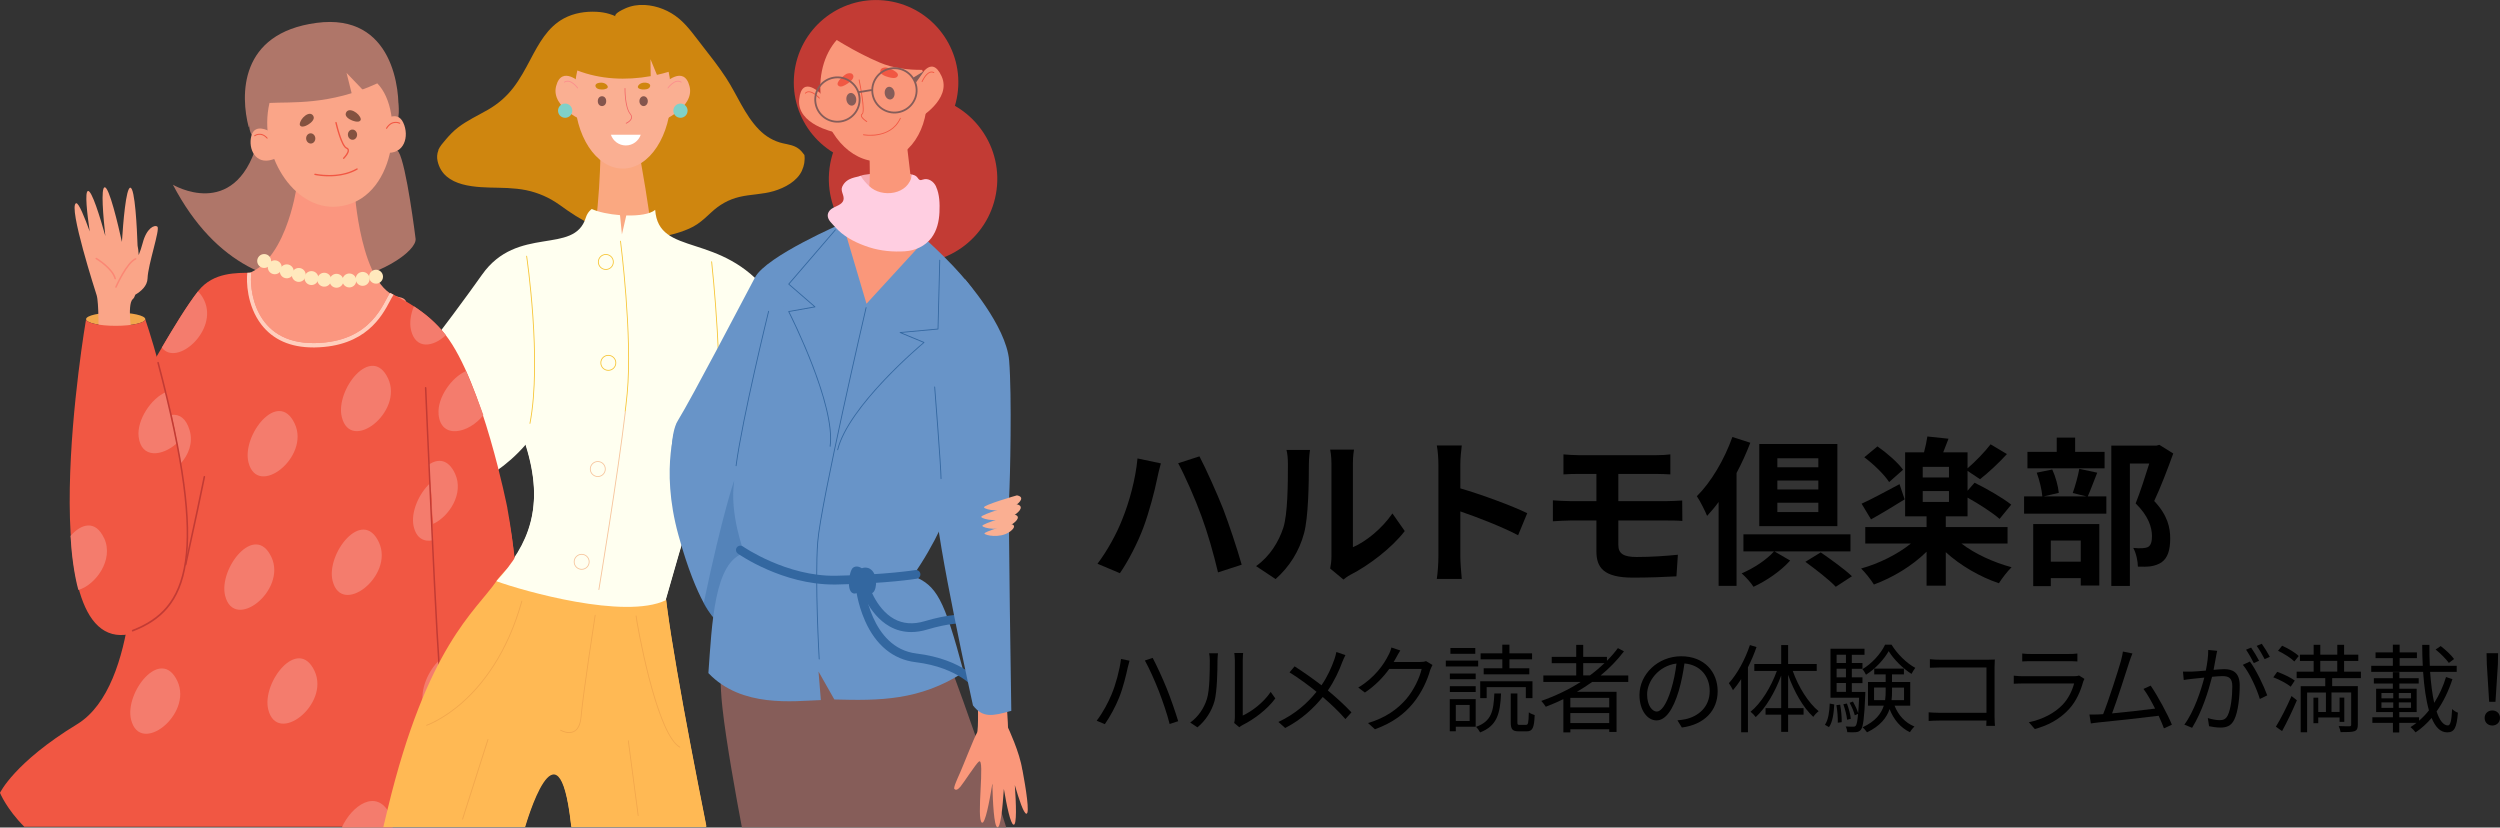 <?xml version="1.0" encoding="UTF-8"?><svg id="_イヤー_2" xmlns="http://www.w3.org/2000/svg" viewBox="0 0 624.79 206.81"><rect x="0" y="0" width="624.79" height="206.81" fill="#333333" stroke="none"/><defs><style>.cls-1{fill:#fa977a;}.cls-2{fill:#faaf92;}.cls-3{fill:#fb8774;}.cls-4{fill:#faa881;}.cls-5{fill:#faa588;}.cls-6{fill:#fb8f8d;}.cls-7{fill:#fb967f;}.cls-8{fill:#6894c8;}.cls-9{fill:#f15743;}.cls-10{fill:#f6c433;}.cls-11{fill:#f6c49c;}.cls-12{fill:#f6acb4;}.cls-13{fill:#f47c6d;}.cls-14{fill:ivory;}.cls-15{fill:#fff;}.cls-16{fill:#ffe9bd;}.cls-17{fill:#f2a74c;}.cls-18{fill:#ffb954;}.cls-19{fill:#ffcebd;}.cls-20{fill:#ffcee1;}.cls-21{fill:#f16364;}.cls-22{fill:#80d1c9;}.cls-23,.cls-24{fill:#3367a0;}.cls-25{fill:#865d59;}.cls-26{fill:#cf860f;}.cls-27{fill:#af7669;}.cls-28{fill:#c23b34;}.cls-29{fill:#845240;}.cls-30{fill:#84554d;}.cls-24{opacity:.37;}</style></defs><g id="_字"><g><path d="M284.28,114.57l5.84,1.24c-.32,1.12-.8,3.08-.96,3.96-.56,2.84-2,8.32-3.4,12.04-1.44,3.88-3.8,8.44-5.88,11.44l-5.6-2.36c2.48-3.28,4.84-7.6,6.2-11.12,1.8-4.44,3.32-10.08,3.8-15.2Zm10.16,1.2l5.32-1.72c1.64,3.12,4.4,9.28,5.92,13.12,1.4,3.64,3.52,10,4.64,13.96l-5.92,1.92c-1.12-4.72-2.56-9.8-4.16-14.12-1.52-4.2-4.12-10.08-5.8-13.16Z"/><path d="M313.91,141.48c3.52-2.48,5.68-6.16,6.8-9.56,1.12-3.44,1.16-11,1.16-15.84,0-1.6-.12-2.68-.36-3.64h5.88c-.04,.16-.28,1.96-.28,3.6,0,4.72-.12,13.16-1.2,17.2-1.2,4.52-3.68,8.44-7.12,11.48l-4.88-3.24Zm18.52,.6c.16-.76,.32-1.88,.32-2.96v-23.32c0-1.8-.28-3.32-.32-3.44h5.96c-.04,.12-.28,1.68-.28,3.48v20.92c3.24-1.4,7.2-4.56,9.88-8.44l3.08,4.4c-3.32,4.32-9.08,8.64-13.56,10.92-.84,.44-1.24,.8-1.76,1.2l-3.32-2.76Z"/><path d="M379.4,133.77c-4.12-2.16-10.12-4.48-14.44-5.96v11.32c0,1.16,.2,3.96,.36,5.56h-6.24c.24-1.56,.4-3.96,.4-5.56v-22.96c0-1.44-.12-3.44-.4-4.84h6.24c-.16,1.4-.36,3.16-.36,4.84v5.88c5.36,1.56,13.04,4.4,16.72,6.2l-2.28,5.52Z"/><path d="M404.45,136.2c0,2.2,1.36,3,4.56,3,3.6,0,7.12-.24,10.32-.56l-.36,5.4c-2.6,.16-7.12,.32-10.88,.32-7.32,0-9.12-2.52-9.12-6.56v-7.72h-6.52c-1.12,0-3.16,.12-4.36,.2v-5.24c1.12,.08,3.12,.2,4.36,.2h6.52v-6.8h-4.36c-1.44,0-2.72,.04-3.88,.12v-5c1.16,.08,2.44,.2,3.88,.2h19.24c1.36,0,2.68-.08,3.6-.2v5c-1.04-.04-2.16-.12-3.6-.12h-9.4v6.8h12.08c.84,0,2.84-.08,3.88-.16l.04,5.12c-1.12-.12-2.92-.12-3.8-.12h-12.2v6.12Z"/><path d="M437.43,110.65c-.96,2.52-2.12,5.08-3.44,7.56v28.2h-4.48v-20.96c-.92,1.28-1.92,2.44-2.88,3.48-.44-1.12-1.76-3.76-2.56-4.92,3.56-3.52,6.88-9.16,8.88-14.8l4.48,1.44Zm6.04,27.16l3.92,2.28c-2.36,2.64-5.88,5.04-9.16,6.56-.64-1.04-1.96-2.48-2.96-3.36,3.04-1.28,6.28-3.44,8.08-5.48h-7.64v-4.28h26.75v4.28h-19Zm15.72-6.32h-19.52v-20.52h19.52v20.52Zm-4.76-16.96h-10.24v2.24h10.24v-2.24Zm0,5.56h-10.24v2.24h10.24v-2.24Zm0,5.56h-10.24v2.32h10.24v-2.32Zm.6,12.4c2.48,1.72,6,4.24,7.8,5.96l-4.04,2.64c-1.6-1.72-5.08-4.4-7.6-6.24l3.84-2.36Z"/><path d="M490.2,135.84c3.32,2.56,8.04,4.72,12.52,5.92-1,.96-2.44,2.84-3.16,4-4.68-1.56-9.6-4.4-13.28-7.76v8.36h-4.8v-8.48c-3.6,3.56-8.48,6.48-13.16,8.2-.76-1.24-2.2-3.04-3.2-4,4.48-1.24,9.12-3.56,12.44-6.24h-11.4v-4.12h15.32v-2.68h-5.36v-16h4.72c.36-1.32,.68-2.84,.84-3.96l5.28,.56c-.44,1.2-.92,2.36-1.32,3.4h6.08v4c1.92-1.64,4.32-4.12,5.76-6l4.08,2.44c-2.12,2.32-4.68,4.68-6.72,6.28l-3.12-2.08v4.96l1.76-2c2.96,1.44,7.12,3.84,9.16,5.48l-2.92,3.56c-1.72-1.52-5.12-3.72-8-5.32v4.68h-5.44v2.68h15.44v4.12h-11.52Zm-14.2-11.04c-2.76,1.72-5.88,3.6-8.4,5l-2.36-3.92c2.4-1.08,5.96-3,9.48-4.88l1.28,3.8Zm-3.88-4.32c-1.16-1.84-3.84-4.44-6.2-6.2l3.28-2.72c2.32,1.6,5.12,4.04,6.4,5.84l-3.48,3.08Zm14.96-3.8h-6.56v2.64h6.56v-2.64Zm-6.56,8.76h6.56v-2.72h-6.56v2.72Z"/><path d="M524.13,118.13c-.88,2.2-1.68,4.4-2.36,5.92h4.64v4.32h-20.56v-4.32h4.56c-.12-1.6-.72-4.08-1.4-5.92l3.88-.8c.84,1.8,1.48,4.2,1.64,5.84l-3.76,.88h10.64l-3.4-.84c.6-1.68,1.32-4.2,1.64-6.04l4.48,.96Zm1.84-1.08h-19.28v-4.12h7.32v-3.56h4.6v3.56h7.36v4.12Zm-17.84,13.92h16.52v15.36h-4.64v-1.84h-7.48v2h-4.4v-15.52Zm4.4,4.12v5.28h7.48v-5.28h-7.48Zm30.6-21.76c-1.4,3.88-3.16,8.48-4.76,11.88,3.4,3.6,4,6.72,4,9.36,0,2.92-.64,4.88-2.16,5.96-.76,.52-1.72,.84-2.72,1-.92,.12-2.08,.12-3.2,.08,0-1.28-.4-3.32-1.16-4.68,.88,.08,1.64,.12,2.24,.08,.56-.04,1.08-.12,1.48-.32,.72-.44,.96-1.36,.96-2.72,0-2.16-.88-5.04-4.08-8.16,1.16-2.84,2.44-6.92,3.4-9.96h-4.84v30.59h-4.64v-35.07h11.28l.72-.2,3.48,2.16Z"/></g><g><path d="M280.15,164.69l2.14,.43c-.17,.55-.34,1.25-.46,1.75-.31,1.49-1.15,5.04-2.16,7.51-.89,2.21-2.21,4.66-3.55,6.6l-2.04-.86c1.54-2.02,2.88-4.54,3.7-6.53,1.06-2.5,2.04-6.14,2.38-8.9Zm5.98,.38l1.94-.65c.94,1.75,2.47,5.06,3.5,7.61,.96,2.35,2.23,6.05,2.88,8.21l-2.14,.7c-.6-2.45-1.73-5.71-2.71-8.26-.96-2.47-2.45-5.81-3.48-7.61Z"/><path d="M297.45,180.58c2.02-1.44,3.46-3.58,4.18-5.91,.7-2.21,.72-6.98,.72-9.65,0-.72-.07-1.25-.17-1.75h2.21c-.02,.29-.12,1.01-.12,1.73,0,2.66-.1,7.8-.74,10.2-.72,2.57-2.26,4.92-4.27,6.58l-1.8-1.2Zm10.99,.12c.1-.38,.17-.86,.17-1.34v-14.38c0-.91-.12-1.58-.14-1.78h2.21c-.02,.19-.1,.86-.1,1.78v13.85c2.21-1.01,5.16-3.19,6.99-5.91l1.15,1.63c-2.06,2.81-5.4,5.26-8.18,6.65-.36,.19-.58,.36-.82,.55l-1.27-1.06Z"/><path d="M336.24,163.73c-.24,.46-.6,1.25-.79,1.75-.77,2.11-1.99,4.75-3.6,7.08,2.14,1.78,4.2,3.65,5.9,5.47l-1.51,1.68c-1.78-2.04-3.6-3.74-5.67-5.52-2.23,2.74-5.21,5.59-9.38,7.75l-1.7-1.51c4.2-1.99,7.18-4.63,9.53-7.54-1.78-1.46-4.44-3.43-6.75-4.85l1.27-1.51c2.04,1.3,4.82,3.26,6.72,4.73,1.54-2.23,2.52-4.49,3.24-6.53,.17-.48,.38-1.25,.48-1.78l2.26,.77Z"/><path d="M358,166.2c-.19,.34-.43,.89-.58,1.27-.65,2.4-2.11,5.66-4.25,8.26-2.18,2.66-5.04,4.87-9.55,6.53l-1.73-1.56c4.39-1.3,7.39-3.48,9.58-6.03,1.87-2.21,3.34-5.3,3.82-7.49h-8.11c-1.44,2.02-3.46,4.15-6.07,5.9l-1.66-1.25c4.15-2.47,6.5-5.95,7.54-8.11,.26-.41,.6-1.27,.74-1.9l2.23,.74c-.41,.62-.84,1.42-1.08,1.87-.17,.34-.36,.67-.58,1.01h6.53c.65,0,1.18-.07,1.56-.22l1.61,.96Z"/><path d="M369.42,166.56h-8.09v-1.46h8.09v1.46Zm-.62,15.07h-4.97v1.13h-1.51v-8.04h6.48v6.91Zm-6.46-13.3h6.46v1.42h-6.46v-1.42Zm0,3.17h6.46v1.44h-6.46v-1.44Zm6.36-8.11h-6.22v-1.44h6.22v1.44Zm-4.87,12.79v4.01h3.46v-4.01h-3.46Zm11.31-2.88c-.22,5.09-1.01,8.09-5.23,9.74-.19-.38-.67-1.06-1.03-1.39,3.84-1.37,4.39-3.86,4.58-8.35h1.68Zm-3.6,1.18h-1.61v-4.22h13.06v4.22h-1.66v-2.76h-9.79v2.76Zm3.91-9.7h-5.42v-1.51h5.42v-2.16h1.78v2.16h5.66v1.51h-5.66v2.23h4.97v1.51h-11.4v-1.51h4.66v-2.23Zm5.93,16.37c.53,0,.62-.38,.7-3.14,.31,.29,1.03,.55,1.46,.7-.12,3.22-.55,4.06-1.97,4.06h-1.99c-1.63,0-2.02-.53-2.02-2.28v-7.18h1.66v7.18c0,.6,.07,.67,.58,.67h1.58Z"/><path d="M397.95,170.4c-1.25,.89-2.54,1.73-3.86,2.5h9.91v10.03h-1.82v-.67h-9.72v.77h-1.75v-8.3c-1.44,.7-2.93,1.34-4.39,1.9-.22-.38-.79-1.1-1.13-1.46,3.48-1.22,6.84-2.81,9.86-4.75h-9.34v-1.61h8.21v-3.07h-6.12v-1.58h6.12v-3h1.75v3h5.93v.98c1.01-1.01,1.92-2.06,2.74-3.17l1.51,.82c-1.68,2.21-3.65,4.22-5.83,6.02h6.91v1.61h-8.98Zm4.22,4.01h-9.72v2.38h9.72v-2.38Zm0,6.29v-2.5h-9.72v2.5h9.72Zm-4.82-11.91c1.3-.96,2.52-1.99,3.65-3.07h-5.33v3.07h1.68Z"/><path d="M419.22,180.02c.74-.05,1.46-.17,2.04-.29,3.05-.67,6.02-2.93,6.02-7.03,0-3.6-2.28-6.55-6.31-6.89-.31,2.21-.77,4.61-1.42,6.84-1.46,4.87-3.36,7.39-5.57,7.39s-4.25-2.45-4.25-6.36c0-5.16,4.61-9.67,10.42-9.67s9.12,3.94,9.12,8.74-3.29,8.33-8.95,9.07l-1.1-1.8Zm-1.56-7.78c.6-1.97,1.06-4.22,1.32-6.41-4.56,.58-7.34,4.49-7.34,7.68,0,3,1.39,4.32,2.42,4.32s2.38-1.58,3.6-5.59Z"/><path d="M438.98,161.71c-.58,1.7-1.32,3.43-2.14,5.06v16.23h-1.7v-13.27c-.65,1.01-1.34,1.94-2.04,2.76-.19-.41-.72-1.34-1.03-1.75,2.11-2.33,4.06-5.91,5.26-9.53l1.66,.5Zm9.05,5.95c1.42,4.01,3.89,7.99,6.48,10.08-.43,.31-1.03,.94-1.34,1.42-2.52-2.3-4.82-6.34-6.29-10.51v8.33h3.86v1.63h-3.86v4.3h-1.73v-4.3h-3.91v-1.63h3.91v-8.16c-1.54,4.15-3.84,8.09-6.36,10.39-.31-.41-.89-1.03-1.3-1.34,2.62-2.09,5.11-6.14,6.58-10.2h-5.64v-1.73h6.72v-4.73h1.73v4.73h7.15v1.73h-6Z"/><path d="M456.08,181.13c.84-1.18,1.13-3.29,1.2-5.3l1.13,.22c-.12,2.11-.38,4.39-1.32,5.67l-1.01-.58Zm10.1-8.21s0,.46-.02,.7c-.24,5.9-.53,8.02-1.08,8.74-.36,.41-.72,.58-1.27,.62-.48,.05-1.32,.05-2.14,0-.05-.43-.17-1.06-.41-1.42,.82,.05,1.56,.05,1.87,.05,.29,0,.46-.02,.65-.24,.24-.31,.43-1.13,.58-2.95l-.82,.34c-.22-.86-.74-2.16-1.3-3.12l.84-.31c.5,.89,1.08,2.09,1.3,2.9,.1-.98,.17-2.26,.24-3.86h-7.15v-12.24h8.5v1.51h-3.17v2.06h2.66v1.44h-2.66v2.14h2.66v1.44h-2.66v2.21h3.38Zm-6.29,3.19c.26,1.42,.41,3.19,.38,4.37l-.98,.14c.05-1.2-.1-2.98-.34-4.39l.94-.12Zm-.89-12.48v2.06h2.33v-2.06h-2.33Zm2.33,3.5h-2.33v2.14h2.33v-2.14Zm-2.33,5.78h2.33v-2.21h-2.33v2.21Zm2.62,6.96c-.1-1.03-.5-2.64-.94-3.86l.89-.19c.46,1.2,.89,2.81,.98,3.82l-.94,.24Zm11.11-18.75c1.44,2.35,3.77,4.63,5.93,5.79-.31,.41-.7,1.03-.94,1.51-2.14-1.34-4.42-3.6-5.71-5.69-1.15,2.04-3.31,4.42-5.67,5.9-.19-.41-.58-1.06-.89-1.39,2.35-1.39,4.63-3.89,5.66-6.12h1.61Zm.74,15.22c.94,2.4,2.66,4.3,4.99,5.23-.36,.31-.89,.98-1.13,1.42-2.35-1.1-4.08-3.17-5.09-5.78-.74,2.18-2.33,4.22-5.64,5.81-.24-.36-.74-.96-1.13-1.25,3.24-1.49,4.68-3.41,5.33-5.42h-3.96v-5.9h4.42v-1.9h-2.86v-1.46h7.42v1.46h-2.98v1.9h4.56v5.9h-3.94Zm-2.35-1.37c.12-.79,.14-1.58,.14-2.35v-.79h-2.9v3.14h2.76Zm1.73-3.14v.82c0,.77-.02,1.56-.12,2.33h3.12v-3.14h-3Z"/><path d="M496.4,181.42c.02-.26,.02-.77,.05-1.34h-11.74c-.98,0-2.06,.05-2.71,.1v-2.16c.62,.05,1.66,.12,2.66,.12h11.79v-11.33h-11.5c-.89,0-2.06,.05-2.64,.07v-2.14c.79,.1,1.85,.14,2.62,.14h11.83c.58,0,1.3-.02,1.78-.05-.02,.55-.07,1.3-.07,1.87v12.38c0,.86,.07,1.94,.1,2.33h-2.16Z"/><path d="M520.93,169.66c-.12,.22-.26,.53-.31,.7-.65,2.38-1.73,4.87-3.5,6.82-2.52,2.76-5.54,4.18-8.59,5.02l-1.49-1.7c3.41-.7,6.41-2.26,8.45-4.39,1.46-1.54,2.42-3.58,2.86-5.3h-12.75c-.58,0-1.49,.02-2.33,.07v-2.02c.86,.1,1.68,.14,2.33,.14h12.65c.55,0,1.06-.05,1.32-.19l1.37,.86Zm-15.53-6.34c.62,.1,1.39,.12,2.16,.12h9.43c.77,0,1.61-.02,2.18-.12v1.99c-.58-.05-1.39-.07-2.21-.07h-9.41c-.74,0-1.51,.02-2.16,.07v-1.99Z"/><path d="M540.8,182.02c-.31-.86-.79-1.97-1.32-3.14-3.72,.48-11.74,1.37-14.95,1.66-.6,.05-1.3,.17-1.99,.26l-.36-2.23c.72,.02,1.54,0,2.23-.02,.36-.02,.77-.05,1.2-.07,1.34-3.31,3.79-10.99,4.46-13.35,.29-1.1,.38-1.68,.48-2.3l2.38,.48c-.24,.6-.5,1.22-.82,2.23-.72,2.26-3.07,9.62-4.27,12.75,3.53-.34,8.14-.86,10.75-1.2-.96-1.9-2.02-3.77-2.9-4.92l1.8-.82c1.7,2.47,4.32,7.3,5.3,9.77l-1.99,.91Z"/><path d="M554.12,162.62c-.1,.46-.22,.94-.29,1.42-.14,.7-.36,2.09-.62,3.36,1.1-.1,2.09-.17,2.66-.17,2.14,0,3.87,.84,3.87,4.06,0,2.83-.38,6.58-1.37,8.57-.77,1.58-1.94,1.97-3.48,1.97-.91,0-2.04-.17-2.81-.34l-.31-2.04c1.01,.34,2.26,.53,2.93,.53,.86,0,1.56-.19,2.06-1.22,.77-1.58,1.13-4.68,1.13-7.25,0-2.16-.98-2.54-2.52-2.54-.58,0-1.51,.07-2.54,.17-.86,3.41-2.5,8.76-4.99,12.75l-1.94-.79c2.42-3.24,4.18-8.59,4.99-11.76-1.25,.12-2.38,.24-3,.31-.58,.07-1.54,.17-2.14,.29l-.19-2.09c.74,.02,1.34,.02,2.11,0,.79-.02,2.16-.14,3.6-.26,.34-1.7,.62-3.55,.6-5.16l2.26,.22Zm8.16,2.71c1.49,1.92,3.55,6.24,4.34,8.45l-1.85,.91c-.72-2.45-2.59-6.6-4.25-8.54l1.75-.82Zm.98,.38c-.48-.96-1.3-2.42-1.94-3.34l1.27-.53c.6,.84,1.49,2.33,1.99,3.29l-1.32,.58Zm2.71-.98c-.53-1.03-1.32-2.4-1.99-3.31l1.27-.53c.62,.86,1.56,2.38,2.02,3.26l-1.3,.58Z"/><path d="M572.5,171.62c-.94-.77-2.81-1.78-4.37-2.35l.98-1.37c1.49,.53,3.41,1.44,4.39,2.18l-1.01,1.54Zm-3.72,9.99c1.13-1.82,2.74-4.95,3.91-7.66l1.34,1.06c-1.06,2.52-2.47,5.47-3.7,7.7l-1.56-1.1Zm4.61-16.3c-.82-.84-2.59-1.97-4.08-2.66l1.03-1.27c1.46,.65,3.26,1.7,4.15,2.57l-1.1,1.37Zm9.46,4.15v2.02h6.41v9.62c0,.89-.17,1.37-.82,1.63-.67,.24-1.78,.24-3.48,.24-.07-.43-.26-1.06-.48-1.51,1.22,.05,2.35,.05,2.69,.05,.34-.02,.43-.12,.43-.41v-8.04h-4.92v4.87h2.02v-3.58h1.18v6.05h-1.18v-1.1h-5.33v1.44h-1.2v-6.38h1.2v3.58h1.92v-4.87h-4.7v9.94h-1.61v-11.52h6.14v-2.02h-7.15v-1.61h4.25v-2.69h-3.43v-1.56h3.43v-2.47h1.66v2.47h4.25v-2.47h1.7v2.47h3.55v1.56h-3.55v2.69h4.2v1.61h-7.18Zm-2.98-1.61h4.25v-2.69h-4.25v2.69Z"/><path d="M612.9,169.73c-.96,2.95-2.28,5.71-3.96,8.07,.74,2.23,1.7,3.5,2.83,3.5,.62,0,.91-1.15,1.06-4.1,.38,.38,.98,.77,1.44,.91-.29,3.79-.91,4.92-2.66,4.92s-2.98-1.34-3.91-3.6c-1.2,1.39-2.52,2.62-4.01,3.6-.29-.41-.84-.96-1.27-1.32,.53-.31,1.03-.67,1.51-1.06h-4.32v2.4h-1.58v-2.4h-5.14v-1.39h5.14v-1.3h-4.2v-5.83h4.18v-1.3h-4.75v-1.34h4.75v-1.51h1.63v1.51h4.83v1.34h-4.83v1.3h4.32v5.83h-4.34v1.3h4.94v.86c.89-.77,1.73-1.63,2.47-2.59-.74-2.57-1.2-5.9-1.46-9.62h-12.96v-1.51h5.4v-1.92h-4.32v-1.44h4.32v-1.92h1.7v1.92h4.32v1.44h-4.32v1.92h5.78c-.1-1.68-.14-3.43-.14-5.23h1.8c-.02,1.82,.02,3.58,.1,5.23h6.72v1.51h-6.65c.22,2.98,.55,5.62,1.03,7.75,1.25-1.97,2.26-4.15,2.95-6.46l1.61,.53Zm-17.74,4.8h2.95v-1.34h-2.95v1.34Zm0,2.38h2.95v-1.37h-2.95v1.37Zm7.39-3.72h-3.05v1.34h3.05v-1.34Zm0,2.35h-3.05v1.37h3.05v-1.37Zm9.46-9.86c-.67-.94-2.09-2.38-3.31-3.36l1.27-.86c1.22,.94,2.69,2.3,3.34,3.24l-1.3,.98Z"/><path d="M620.95,179.42c0-1.13,.86-1.87,1.92-1.87s1.92,.74,1.92,1.87-.86,1.9-1.92,1.9-1.92-.72-1.92-1.9Zm.55-13.34l-.07-2.83h2.88l-.05,2.83-.6,9.31h-1.58l-.58-9.31Z"/></g></g><g id="_ザイン"><g><g><path class="cls-18" d="M131.23,206.4c.08-.22,8.26-29,11.46-.71,.02,.22,.03,.46,.06,.71h33.78c-5.24-26.25-10.78-56.05-10.62-63.79l-27.67-5.36s-9.05,.22-14.19,7.7c-5.15,7.48-17.34,16.11-27.16,56.87-.38,1.58-.75,3.11-1.1,4.58h35.46Z"/><g><path class="cls-26" d="M200.44,42.61c-1.25,2.73-4.33,4.33-7.07,5.15-2.8,.84-5.74,.78-8.56,1.45-2.72,.64-5.04,1.97-7.07,3.88-1.09,1.02-2.19,2.05-3.43,2.9-1.34,.92-2.85,1.52-4.38,2.03-3.18,1.07-6.54,1.5-9.89,1.34-6.51-.31-12.86-3-18.14-6.71-1.33-.93-2.62-1.91-4.03-2.72-1.3-.74-2.68-1.34-4.1-1.8-2.98-.98-6.08-1.15-9.19-1.21-5.38-.11-13.71,0-15.22-6.66-.2-.89-.15-1.83,.2-2.68,.02-.04,0-.08-.02-.1,.42-.95,1.17-1.78,1.81-2.54,.97-1.15,1.97-2.2,3.17-3.12,2.3-1.75,4.95-2.97,7.44-4.4,2.45-1.41,4.54-3.2,6.28-5.44,1.7-2.19,3.01-4.64,4.3-7.08,2.1-3.96,4.29-8.11,8.4-10.31,2.5-1.34,5.41-1.79,8.21-1.64,1.06,.06,2.09,.21,3.1,.52,3.49,1.04-.8,.79,4-1.36,1.54-.69,3.18-.96,4.86-.87,3.12,.17,6.19,1.41,8.58,3.41,2.24,1.88,3.92,4.34,5.71,6.62,2.09,2.67,4.19,5.34,6.05,8.18,2.79,4.26,4.63,9.24,8.23,12.93,1.64,1.69,3.68,2.91,5.98,3.43,1.37,.31,2.8,.48,3.95,1.37,.53,.41,1.02,.97,1.43,1.56,.18,1.32-.06,2.69-.62,3.89Z"/><path class="cls-4" d="M164.02,62.22c-1.58-2.2-.18-1.13-3.88-21.93l-10-4.57s-.19,21.36-2.87,26.41c.22,.05,11.51,.68,16.75,.09Z"/><path class="cls-2" d="M167.1,17.95c-.96,.29-1.94,.54-2.92,.76l-1.62-3.92,.06,4.24c-6.17,1.12-12.65,.8-18.34-1.42-.44,1.91-.68,3.95-.68,6.09,0,10.18,5.39,18.43,12.05,18.43s12.05-8.25,12.05-18.43c0-2.01-.21-3.93-.6-5.74Z"/><g><path class="cls-2" d="M166.04,20.87s4.88-4.77,6.28,.67c1.4,5.44-7.35,8.92-7.35,8.92l1.07-9.59Z"/><path class="cls-6" d="M166.94,22.1s-.04,0-.06-.02c-.05-.03-.06-.1-.03-.15,.07-.1,1.82-2.54,3.46-1.49,.05,.03,.07,.1,.03,.15-.03,.05-.1,.07-.15,.03-1.47-.94-3.14,1.41-3.16,1.43-.02,.03-.06,.05-.09,.05Z"/></g><g><path class="cls-2" d="M145.26,20.87s-4.88-4.77-6.28,.67c-1.4,5.44,7.35,8.92,7.35,8.92l-1.07-9.59Z"/><path class="cls-6" d="M144.36,22.1s.04,0,.06-.02c.05-.03,.06-.1,.03-.15-.07-.1-1.82-2.54-3.46-1.49-.05,.03-.07,.1-.03,.15,.03,.05,.1,.07,.15,.03,1.47-.94,3.14,1.41,3.16,1.43,.02,.03,.06,.05,.09,.05Z"/></g><g><g><path class="cls-30" d="M161.9,25.28c0,.68-.47,1.23-1.05,1.23s-1.05-.55-1.05-1.23,.47-1.23,1.05-1.23,1.05,.55,1.05,1.23Z"/><ellipse class="cls-30" cx="150.45" cy="25.28" rx="1.05" ry="1.23"/></g><g><path class="cls-26" d="M159.45,21.52c-.29,.62,.75,.82,1.12,.84,.58,.03,1.46,0,1.8-.56,.78-1.24-2.26-1.69-2.92-.28Z"/><path class="cls-26" d="M148.93,21.8c.35,.55,1.23,.59,1.8,.56,.37-.02,1.41-.22,1.12-.84-.66-1.41-3.7-.95-2.92,.28Z"/></g><path class="cls-21" d="M156.49,30.9s-.07-.02-.09-.06c-.02-.05,0-.1,.05-.13,.01,0,1.09-.49,1.27-1.23,.07-.31-.02-.63-.28-.94-1.39-1.71-1.34-6.26-1.34-6.45,0-.05,.04-.09,.1-.09,.05,0,.09,.04,.09,.1,0,.05-.05,4.67,1.3,6.33,.3,.37,.4,.74,.32,1.11-.2,.83-1.33,1.34-1.37,1.36-.01,0-.03,0-.04,0Z"/><path class="cls-15" d="M152.67,33.67c.53,1.56,2,2.68,3.73,2.68s3.2-1.12,3.73-2.68h-7.46Z"/></g><g><circle class="cls-22" cx="141.24" cy="27.66" r="1.78"/><circle class="cls-22" cx="170.06" cy="27.66" r="1.78"/></g></g><path class="cls-4" d="M245.37,110.49c.88-1.47,1.42-.92,1.8,1.37,.33,1.98-3.51,8.19-2.63,8.49,.88,.29,7.58,2.69,7.58,2.69l-3.16,9.48c-15.14,3.02-7.44-2.11-20.55-2.72,0,0-.07-5.87,.29-7.19,0,0,10.78-2.25,16.66-12.11Z"/><path class="cls-14" d="M235.17,120.02c-.6-2.68-33.44-11.85-35.52-12.14-2.09-.3-1.41-26.71-7.37-34.45-12.1-15.72-27.69-9.07-28.54-20.98-1.26,1.08-4.14,1.48-7.22,1.4l-1.09,4.73s-.28-2.75-.48-4.81c-2.7-.21-5.37-.76-7.06-1.54,0,0-1.04,.7-1.49,2.17-2.9,9.44-17.1,1.73-25.94,14.26-7.15,10.13-26.43,35.86-30,37.05-3.58,1.19-37.34,4.63-40.02,8.2-2.68,3.58-7.72,13.9,.33,15.09,8.05,1.19,51.69-1.88,56.76-4.26,3.5-1.65,14.19-2.54,23.88-13.65,4.78,15.21,.88,24.99-7.36,33.87,6.85,2.49,32.11,9.63,42.32,4.77,10.01-35.24,9.01-28.57,11.93-39.49,1.17,8.66,3.18,16.11,7.3,18.2,17.33,8.79,41.79,5.14,47.06,4.14,6.38-1.21,3.13-9.87,2.53-12.55Z"/><g><path class="cls-10" d="M132.45,105.92h-.02c-.06-.01-.1-.07-.09-.13,3.02-15.63-.8-41.5-.83-41.76,0-.06,.03-.12,.09-.12,.06,0,.12,.03,.12,.09,.04,.26,3.86,26.17,.83,41.83-.01,.05-.06,.09-.11,.09Z"/><path class="cls-10" d="M178.69,107.86s-.02,0-.03,0c-.06-.01-.09-.07-.08-.13,2.6-10.83-.8-42-.84-42.31,0-.06,.04-.11,.1-.12,.06,0,.11,.04,.12,.1,.03,.31,3.44,31.53,.83,42.39-.01,.05-.06,.08-.11,.08Z"/><path class="cls-10" d="M149.67,147.16h-.02c-.06-.01-.1-.07-.09-.13,.06-.34,5.71-34.46,7.08-48.73,1.37-14.26-1.64-37.79-1.67-38.02,0-.06,.03-.11,.09-.12,.06,0,.11,.03,.12,.09,.03,.24,3.04,23.78,1.67,38.07-1.37,14.28-7.03,48.4-7.08,48.75,0,.05-.06,.09-.11,.09Z"/><path class="cls-10" d="M151.41,67.45c-1.09,0-1.98-.89-1.98-1.98s.89-1.98,1.98-1.98,1.98,.89,1.98,1.98-.89,1.98-1.98,1.98Zm0-3.75c-.97,0-1.77,.79-1.77,1.77s.79,1.77,1.77,1.77,1.77-.79,1.77-1.77-.79-1.77-1.77-1.77Z"/><path class="cls-10" d="M152.03,92.66c-1.09,0-1.98-.89-1.98-1.98s.89-1.98,1.98-1.98,1.98,.89,1.98,1.98-.89,1.98-1.98,1.98Zm0-3.75c-.97,0-1.77,.79-1.77,1.77s.79,1.77,1.77,1.77,1.77-.79,1.77-1.77-.79-1.77-1.77-1.77Z"/><path class="cls-10" d="M149.39,118.9c-1.09,0-1.98-.89-1.98-1.98s.89-1.98,1.98-1.98,1.98,.89,1.98,1.98-.89,1.98-1.98,1.98Zm0-3.75c-.97,0-1.77,.79-1.77,1.77s.79,1.77,1.77,1.77,1.77-.79,1.77-1.77-.79-1.77-1.77-1.77Z"/><path class="cls-10" d="M145.37,142.09c-1.09,0-1.98-.89-1.98-1.98s.89-1.98,1.98-1.98,1.98,.89,1.98,1.98-.89,1.98-1.98,1.98Zm0-3.75c-.97,0-1.77,.79-1.77,1.77s.79,1.77,1.77,1.77,1.77-.79,1.77-1.77-.79-1.77-1.77-1.77Z"/></g><g><path class="cls-17" d="M106.6,181.07s-.09-.03-.1-.07c-.02-.06,.01-.12,.07-.14,.04-.01,4.23-1.46,9.23-5.98,4.61-4.17,10.87-11.89,14.5-24.97,.02-.06,.08-.09,.13-.08,.06,.02,.09,.08,.08,.13-3.65,13.14-9.94,20.9-14.58,25.09-5.03,4.55-9.25,6-9.29,6.02-.01,0-.02,0-.03,0Z"/><path class="cls-17" d="M169.9,186.53s-.04,0-.05-.01c-3.15-1.76-5.96-10.47-7.77-17.46-1.96-7.6-3.22-15.05-3.22-15.43,0-.06,.05-.11,.11-.11s.11,.05,.11,.11c0,.38,1.26,7.8,3.21,15.38,2.57,9.97,5.22,15.96,7.66,17.32,.05,.03,.07,.1,.04,.15-.02,.04-.06,.06-.1,.06Z"/><path class="cls-17" d="M142.23,182.88c-1.13,0-2.12-.57-2.18-.6-.05-.03-.07-.1-.04-.15,.03-.05,.1-.07,.15-.04,.02,.01,1.83,1.04,3.25,.3,.97-.5,1.54-1.7,1.7-3.56,.52-5.93,3.5-25.2,3.53-25.4,0-.06,.06-.1,.12-.09,.06,0,.1,.07,.09,.12-.03,.19-3,19.46-3.53,25.38-.17,1.94-.78,3.2-1.82,3.74-.41,.22-.85,.3-1.28,.3Z"/><path class="cls-17" d="M115.59,204.52s-.02,0-.03,0c-.06-.02-.09-.08-.07-.14l6.35-19.92c.02-.06,.08-.09,.14-.07,.06,.02,.09,.08,.07,.14l-6.35,19.92s-.06,.08-.1,.08Z"/><path class="cls-17" d="M159.5,203.63c-.05,0-.1-.04-.11-.1l-2.47-18.69c0-.06,.03-.11,.09-.12,.06,0,.11,.03,.12,.09l2.47,18.69c0,.06-.03,.11-.09,.12h-.01Z"/></g></g><g><path class="cls-9" d="M126.9,128.89c1.63,6.42,6.07,38.39-1.04,54.01-3.44-1.15-17.61-.07-17.61-.07l-1.04-44.16,19.69-9.77Z"/><g><g><path class="cls-27" d="M77.6,16.12c-13.77,3.65-16.09,12.04-15.21,16.23,.15,.7,.45,1.51,1.05,1.94l35.37-2.8c1.63-.56,3.37-21.87-21.21-15.36Z"/><path class="cls-27" d="M64.22,36.05c-5.75,19.23-21.01,10.11-21.01,10.11,21.61,41.25,61.46,19.61,60.65,13.48,0,0-2.28-18.53-4.26-21.7-1.98-3.17-35.38-1.88-35.38-1.88Z"/><path class="cls-7" d="M77.52,48.63l-3.4-1.84s-2.87,20.65-14.24,22.08c-5.41,.68-2.34,19.15,5.48,24.24,13.44,8.75,43.82-17.11,34.52-18.83-9.86-1.83-11.3-27.06-11.3-27.06l-11.06,1.42Z"/><g><path class="cls-5" d="M67.35,25.73c-2.94,12.51,5.92,26.91,16.97,25.9,14.57-1.32,17.01-23.64,9.97-30.8-11.92,5.53-21.66,4.6-26.94,4.9Z"/><g><g><path class="cls-5" d="M67.27,32.78s-3.59-2.09-4.45,1.17c-.86,3.26,1.04,7.26,5.2,5.95,4.16-1.31,5.2-1.9,5.2-1.9l-5.96-5.22Z"/><path class="cls-9" d="M66.78,34.65s-.08-.01-.11-.04c-1.48-1.66-2.89-.62-2.95-.58-.06,.04-.14,.03-.18-.02-.04-.06-.03-.14,.02-.18,.02-.01,1.65-1.23,3.3,.61,.05,.05,.04,.14-.01,.18-.02,.02-.05,.03-.07,.03Z"/></g><g><path class="cls-5" d="M95.72,30.26s3.49-2.98,5.06,.39c1.58,3.37,.31,8.09-4.47,7.49-4.78-.6-6.03-1.03-6.03-1.03l5.44-6.85Z"/><path class="cls-9" d="M96.62,32.2s.09-.03,.11-.07c1.28-2.1,3.02-1.25,3.09-1.21,.07,.04,.16,0,.19-.06,.04-.07,0-.16-.06-.19-.02-.01-2.04-1.01-3.47,1.32-.04,.07-.02,.16,.05,.2,.03,.02,.06,.02,.09,.02Z"/></g></g><g><path class="cls-9" d="M83.88,44.01c-2.86,.26-5.17-.26-5.21-.27-.09-.02-.15-.12-.13-.21,.02-.09,.12-.15,.21-.13,.06,.01,5.84,1.32,10.4-1.31,.08-.05,.19-.02,.24,.06,.05,.08,.02,.19-.06,.24-1.77,1.02-3.71,1.46-5.45,1.62Z"/><g><path class="cls-29" d="M78.8,34.49c.06,.7-.4,1.32-1.03,1.38-.63,.06-1.2-.47-1.26-1.17-.06-.7,.4-1.32,1.03-1.38,.63-.06,1.2,.47,1.26,1.17Z"/><path class="cls-29" d="M89.24,33.55c.06,.7-.4,1.32-1.03,1.38-.63,.06-1.2-.47-1.26-1.17-.06-.7,.4-1.32,1.03-1.38,.63-.06,1.2,.47,1.26,1.17Z"/></g><g><path class="cls-29" d="M78.31,28.98c-.92-1.57-3.37,.65-3.4,2.11,0,.34,.34,.55,.65,.55,.56,0,1.09-.28,1.56-.57,.6-.36,1.67-1.28,1.18-2.1Z"/><path class="cls-29" d="M87.98,30.1c.51,.19,1.09,.38,1.64,.28,.31-.06,.61-.32,.54-.66-.28-1.44-3.1-3.18-3.72-1.47-.33,.89,.89,1.6,1.54,1.85Z"/></g><path class="cls-9" d="M85.9,39.73s-.1-.01-.14-.05c-.07-.07-.07-.18,0-.25,.35-.35,1.23-1.38,1.11-1.94-.03-.15-.13-.25-.32-.32-1.36-.53-2.61-5.88-2.75-6.49-.02-.09,.04-.19,.13-.21,.09-.02,.19,.04,.21,.13,.36,1.6,1.53,5.85,2.53,6.25,.37,.14,.49,.39,.53,.58,.18,.85-1.07,2.12-1.21,2.26-.03,.03-.07,.05-.11,.05Z"/></g></g><polygon class="cls-5" points="88.03 23.9 86.61 18.22 91.74 23.57 88.03 23.9"/><circle class="cls-16" cx="66.02" cy="65.23" r="1.74"/><path class="cls-16" d="M70.41,66.8c0,.96-.78,1.74-1.74,1.74s-1.74-.78-1.74-1.74,.78-1.74,1.74-1.74,1.74,.78,1.74,1.74Z"/><circle class="cls-16" cx="71.67" cy="67.82" r="1.74" transform="translate(-7.83 9.37) rotate(-7.1)"/><circle class="cls-16" cx="74.67" cy="68.71" r="1.74"/><circle class="cls-16" cx="77.83" cy="69.49" r="1.74" transform="translate(6.84 145.95) rotate(-88.88)"/><circle class="cls-16" cx="81.04" cy="69.9" r="1.74" transform="translate(4.64 144.85) rotate(-85.23)"/><path class="cls-16" d="M85.84,70.17c0,.96-.78,1.74-1.74,1.74s-1.74-.78-1.74-1.74,.78-1.74,1.74-1.74,1.74,.78,1.74,1.74Z"/><circle class="cls-16" cx="87.3" cy="70.1" r="1.74" transform="translate(-7.99 11.32) rotate(-7.1)"/><circle class="cls-16" cx="90.64" cy="69.69" r="1.74" transform="translate(-13.38 22.22) rotate(-13.02)"/><circle class="cls-16" cx="93.98" cy="69.15" r="1.74"/><path class="cls-27" d="M62.16,31.81c-2.08-7.95-2.45-23.49,16.92-26.09,19.37-2.59,20.95,17.27,20.43,22.8-3.98-12.97-9.68-13.49-19.71-10.38-10.03,3.11-14.7,7.09-17.64,13.66Z"/></g><path class="cls-9" d="M126.8,126.95s-6.16-31.32-15.5-43.33c-4.23-5.44-9.89-8.45-13.84-10.42-1.66,2.27-4.42,12.31-18.78,12.54-15.53,.25-16.39-14.27-15.86-17.58-3.54,.06-9.48-.21-13.22,4.5-5.81,7.33-16.61,27.48-16.61,27.48l1.63,30.49c-.77,1.87-1.21,2.95-1.21,2.95,0,0,1.66,37.78-14.12,47.4C3.53,190.59,0,198.14,0,198.14c0,0,1.58,3.97,6.07,8.48H108.44c.81-8.71,2.22-35.48,1-61.88,4.23,3.18,9.44,6.47,12.05,6.75,6.57,.72,9.1-3.59,5.3-24.54Z"/><path class="cls-19" d="M97.46,73.2c-1.66,2.27-4.42,12.31-18.78,12.54-15.53,.25-16.39-14.27-15.86-17.58-.32,0-.65,0-1.01,.01-.27,2.08-.14,8.21,3.52,12.96,2.92,3.78,7.27,5.7,12.94,5.7,.14,0,.28,0,.42,0,12.73-.21,16.79-7.88,18.75-11.57,.31-.59,.58-1.1,.79-1.38,.05-.07,.09-.15,.13-.23-.31-.16-.61-.31-.9-.45Z"/><g><ellipse class="cls-17" cx="28.91" cy="79.77" rx="7.4" ry="1.66"/><g><path class="cls-5" d="M39.35,56.65c-.75-.57-2.73,.38-3.68,4.05-.28,1.09-.64,2.13-1.01,3.05-.05-1.01-.15-1.86-.28-2.39-.14-4.1-.63-14.52-1.82-14.45-1.09,.06-1.79,8.83-2.09,13.55-.92-4.15-3.2-13.93-4.34-13.65-.95,.23-.33,7.33,.2,12.18-1.29-4.61-3.4-11.54-4.36-11.26-.81,.24-.21,5.56,.45,10.11-1.22-3.39-2.77-7.28-3.41-7.05-2.04,.73,4.97,22.44,5.15,23.01,.57,1.79,.47,9.9,.47,9.9l8.48,1.04s-1.51-8.67,.09-9.99c.24-.2,.45-.58,.63-1.11,1.44-.84,3-2.2,3.05-4.08,.09-3.39,3.2-12.35,2.45-12.91Z"/><g><path class="cls-3" d="M28.98,71.93s-.05,0-.08-.02c-.1-.04-.14-.15-.1-.25,.11-.25,2.72-6.14,5.03-7.15,.1-.04,.21,0,.25,.1,.04,.1,0,.21-.1,.25-2.17,.95-4.81,6.89-4.83,6.95-.03,.07-.1,.11-.17,.11Z"/><path class="cls-3" d="M28.78,69.81c-.08,0-.16-.06-.18-.14-.61-2.46-4.61-4.89-4.65-4.91-.09-.05-.12-.17-.06-.26,.05-.09,.17-.12,.26-.06,.17,.1,4.17,2.54,4.82,5.14,.03,.1-.04,.2-.14,.23-.02,0-.03,0-.05,0Z"/></g></g><path class="cls-9" d="M36.31,79.77c0,.91-3.31,1.66-7.4,1.66s-7.4-.74-7.4-1.66c0,0-14.87,86.38,12.07,78.42,26.94-7.96,2.72-78.42,2.72-78.42Z"/></g><path class="cls-28" d="M46.41,141.32s-.03,0-.05,0c-.11-.03-.17-.15-.15-.26,.82-3.69,2.05-9.4,2.93-13.58,.66-3.12,1.23-5.86,1.74-8.37,.02-.12,.13-.19,.24-.17,.11,.03,.17,.14,.15,.26-.51,2.51-1.08,5.25-1.74,8.37-.88,4.18-2.12,9.89-2.94,13.58-.02,.1-.1,.17-.19,.17Z"/><path class="cls-13" d="M94.7,135.54c-4.12-8.86-13.25,2.86-11.58,9.61,2.25,9.1,15.45-1.29,11.58-9.61Z"/><path class="cls-13" d="M44.34,170.24c-4.12-8.86-13.25,2.86-11.58,9.61,2.25,9.1,15.45-1.29,11.58-9.61Z"/><path class="cls-13" d="M73.67,105.91c-4.12-8.86-13.25,2.86-11.58,9.61,2.25,9.1,15.45-1.29,11.58-9.61Z"/><path class="cls-13" d="M78.62,167.71c-4.12-8.86-13.25,2.86-11.58,9.61,2.25,9.1,15.45-1.29,11.58-9.61Z"/><path class="cls-13" d="M98.14,206.81c.04-1.15-.2-2.31-.77-3.44-3.29-6.42-9.49-2.03-11.95,3.44h12.72Z"/><path class="cls-13" d="M107.94,131.53c.01-1.41,0-2.81-.07-4.21-.13-2.18-.33-4.36-.4-6.55-2.76,2.56-4.86,7.26-4.1,10.73,.67,3.06,2.62,3.98,4.79,3.53-.07-1.17-.22-2.33-.21-3.5Z"/><path class="cls-13" d="M113.72,118.36c-1.7-3.65-4.24-3.8-6.53-2.26,.1,2.53,.43,5.04,.63,7.56,.13,1.54,.1,3.09,.21,4.63,.06,.88,.17,1.76,.25,2.63,3.92-1.82,7.76-7.56,5.44-12.56Z"/><path class="cls-13" d="M26.02,134.51c-2.18-4.69-5.76-3.61-8.4-.57,.3,4.96,.91,9.58,1.96,13.5,4.23-1.2,8.97-7.51,6.45-12.94Z"/><path class="cls-13" d="M44.67,112.91c.15,.96,.33,1.94,.48,2.93,1.97-2.18,3.16-5.19,2.24-8.31-.89-3.02-2.59-4.05-4.46-3.85,.57,3.08,1.25,6.13,1.74,9.23Z"/><path class="cls-13" d="M43.26,106.2c-.54-2.75-1.18-5.48-1.75-8.22-3.65,1.48-7.36,6.95-6.86,11.19,.66,5.48,5.86,4.88,9.48,1.67-.22-1.58-.59-3.17-.87-4.64Z"/><path class="cls-13" d="M67.84,139.25c-4.12-8.86-13.25,2.86-11.58,9.61,2.25,9.1,15.45-1.29,11.58-9.61Z"/><path class="cls-13" d="M97,94.61c-4.12-8.86-13.25,2.86-11.58,9.61,2.25,9.1,15.45-1.29,11.58-9.61Z"/><g><path class="cls-13" d="M49.47,72.84c-2.53,3.23-5.95,8.78-9.02,14.03,3.74,4.89,14.09-4.27,10.61-11.76-.47-1.01-1.01-1.76-1.59-2.27Z"/><path class="cls-13" d="M111.42,83.78c-.04-.05-.08-.11-.12-.16-2.36-3.03-5.16-5.31-7.87-7.08-.81,2.04-1.14,4.21-.69,6.03,1.2,4.85,5.51,4.16,8.68,1.21Z"/><path class="cls-13" d="M109.87,164.93c-2.83,2.57-4.97,7.53-4.09,11.11,.62,2.49,2.06,3.52,3.74,3.53,.18-4.6,.31-9.53,.35-14.64Z"/><path class="cls-13" d="M109.6,103.49c.55,6.46,7.64,4.82,11.2,.25-1.32-3.62-2.79-7.41-4.34-11-3.58,1.54-7.2,6.63-6.85,10.74Z"/></g><path class="cls-28" d="M110.18,171.12c-.09,0-.17-.07-.19-.17-.89-3.91-3.71-72.46-3.81-74.01,0-.12,.07-.23,.18-.23,.11,0,.2,.08,.21,.2,.02,.38,2.91,70.06,3.8,73.93,.03,.12-.04,.24-.14,.27-.02,0-.03,0-.05,0Z"/><path class="cls-28" d="M33.15,157.84c-.08,0-.16-.06-.19-.15-.04-.11,.02-.24,.12-.28,13.72-5.32,19.14-17.94,6.24-66.7-.03-.12,.03-.24,.13-.27,.11-.03,.22,.03,.25,.15,12.99,49.1,7.46,61.83-6.49,67.23-.02,0-.04,.01-.07,.01Z"/></g></g><g><path class="cls-18" d="M131.24,206.7c.08-.22,8.26-29,11.46-.71,.02,.22,.03,.46,.06,.71h33.78c-5.24-26.25-10.78-56.05-10.62-63.79l-27.67-5.36s-9.05,.22-14.19,7.7c-5.15,7.48-17.34,16.11-27.16,56.87-.38,1.58-.75,3.11-1.1,4.58h35.46Z"/><path class="cls-14" d="M131.4,111.38c4.78,15.21,.88,24.99-7.36,33.87,6.85,2.49,32.11,9.63,42.32,4.77,10.01-35.24,9.01-28.57,11.93-39.49,4.61-10.2-51.85-10.53-46.88,.85Z"/><g><path class="cls-11" d="M156.4,102.85c-1.87,15.84-6.57,44.2-6.62,44.51,0,.05-.06,.09-.11,.09h-.02c-.06-.01-.1-.07-.09-.13,.05-.31,4.75-28.68,6.62-44.51"/><path class="cls-11" d="M149.4,119.2c-1.09,0-1.98-.89-1.98-1.98s.89-1.98,1.98-1.98,1.98,.89,1.98,1.98-.89,1.98-1.98,1.98Zm0-3.75c-.97,0-1.77,.79-1.77,1.77s.79,1.77,1.77,1.77,1.77-.79,1.77-1.77-.79-1.77-1.77-1.77Z"/><path class="cls-11" d="M145.37,142.39c-1.09,0-1.98-.89-1.98-1.98s.89-1.98,1.98-1.98,1.98,.89,1.98,1.98-.89,1.98-1.98,1.98Zm0-3.75c-.97,0-1.77,.79-1.77,1.77s.79,1.77,1.77,1.77,1.77-.79,1.77-1.77-.79-1.77-1.77-1.77Z"/></g><g><path class="cls-17" d="M106.61,181.37s-.09-.03-.1-.07c-.02-.06,.01-.12,.07-.14,.04-.01,4.23-1.46,9.23-5.98,4.61-4.17,10.87-11.89,14.5-24.97,.02-.06,.08-.09,.13-.08,.06,.02,.09,.08,.08,.13-3.65,13.14-9.94,20.9-14.58,25.09-5.03,4.55-9.25,6-9.29,6.02-.01,0-.02,0-.03,0Z"/><path class="cls-17" d="M169.9,186.83s-.04,0-.05-.01c-3.15-1.76-5.96-10.47-7.77-17.46-1.96-7.6-3.22-15.05-3.22-15.43,0-.06,.05-.11,.11-.11s.11,.05,.11,.11c0,.38,1.26,7.8,3.21,15.38,2.57,9.97,5.22,15.96,7.66,17.32,.05,.03,.07,.1,.04,.15-.02,.04-.06,.06-.1,.06Z"/><path class="cls-17" d="M142.23,183.19c-1.13,0-2.12-.57-2.18-.6-.05-.03-.07-.1-.04-.15,.03-.05,.1-.07,.15-.04,.02,.01,1.83,1.04,3.25,.3,.97-.5,1.54-1.7,1.7-3.56,.52-5.93,3.5-25.2,3.53-25.4,0-.06,.06-.1,.12-.09,.06,0,.1,.07,.09,.12-.03,.19-3,19.46-3.53,25.38-.17,1.94-.78,3.2-1.82,3.74-.41,.22-.85,.3-1.28,.3Z"/><path class="cls-17" d="M115.6,204.82s-.02,0-.03,0c-.06-.02-.09-.08-.07-.14l6.35-19.92c.02-.06,.08-.09,.14-.07,.06,.02,.09,.08,.07,.14l-6.35,19.92s-.06,.08-.1,.08Z"/><path class="cls-17" d="M159.5,203.93c-.05,0-.1-.04-.11-.1l-2.47-18.69c0-.06,.03-.11,.09-.12,.06,0,.11,.03,.12,.09l2.47,18.69c0,.06-.03,.11-.09,.12h-.01Z"/></g></g><g><circle class="cls-28" cx="218.96" cy="20.56" r="20.56" transform="translate(177.38 236.53) rotate(-84.47)"/><circle class="cls-28" cx="228.18" cy="44.72" r="21.05" transform="translate(166.33 268.86) rotate(-85.66)"/><path class="cls-12" d="M213.79,46.99s-.25-2.19,1.32-3.06c1.25-.7,11.46-1.03,12.82-.29,1.36,.74,.6,3.54,.6,3.54,0,0-3.7,5.53-3.68,5.45,.03-.08-11.06-5.64-11.06-5.64Z"/><path class="cls-1" d="M208.68,57.37c10.74,.03,8.65-13.81,8.32-25.76l8.68-5.29s2.85,33.57,6.07,36.13c3.22,2.57-3.28,11.77-3.73,11.92s-13.11,6.41-13.11,6.41l-6.23-23.42Z"/><g><path class="cls-8" d="M188.69,69.33c-2.84,5.35-15.77,30.09-19.28,35.78-3.51,5.68-1.01,27.53,6.34,24.85,7.36-2.68,29.16-45.08,29.32-54.78,.17-9.7,5.52-19.39,5.52-19.39,0,0-19.06,8.19-21.9,13.54Z"/><path class="cls-8" d="M169.25,105.57s-4.45,10.97,.3,28.16c4.74,17.19,9.04,20.9,9.04,20.9l9.04-15.41-2.52-23.86-15.86-9.78Z"/><path class="cls-24" d="M178.58,154.62l9.04-15.41-4.1-19.22s-2.86,7.9-7.67,30.83c.59,1.33,2.73,3.81,2.73,3.81Z"/><path class="cls-25" d="M185.41,206.76h66.06c-1.93-6.38-14.06-42-16.57-46.57l-42.2-6-11.52,4.71s-1.95,5.84-.65,17.85c.92,8.51,3.47,22.55,4.88,30.02Z"/><path class="cls-8" d="M243.36,72.84c-3.01-5.02-12.04-13.04-12.04-13.04l-14.77,16.11-5.96-20.12-13.54,16.89s-11.25,32.96-13.54,47.41c-1.31,8.29,2.51,18.13,2.51,18.13-7.54,2.12-8.08,17.67-8.98,30,8.33,8.74,21.29,6.97,28.11,6.74l-.59-7.13,3.96,6.98c11.2,.31,21.36,.31,32.33-6.8-4.97-18.63-6.75-21.61-12.7-24.11,21.67-30.96,16.2-69.41,15.21-71.06Z"/><g><path class="cls-23" d="M204.73,164.81c-.06,0-.11-.04-.11-.1-.01-.19-1.11-19.47-.37-29.23,.74-9.76,11.98-58.14,12.1-58.63,.01-.06,.07-.1,.13-.08,.06,.01,.1,.07,.08,.13-.11,.49-11.36,48.85-12.09,58.6-.74,9.74,.36,29,.37,29.2,0,.06-.04,.11-.1,.12h0Z"/><path class="cls-23" d="M209.35,112.52s-.02,0-.03,0c-.06-.01-.09-.07-.08-.13,2.62-10.63,19.75-25.32,21.48-26.77l-5.81-2.41s-.07-.07-.07-.12c0-.05,.05-.09,.1-.09l9.38-.87,.43-17.11c0-.06,.05-.1,.11-.11,.06,0,.11,.05,.11,.11l-.44,17.21c0,.06-.04,.1-.1,.11l-9.04,.83,5.57,2.31s.06,.05,.07,.08c0,.04,0,.08-.04,.1-.19,.16-18.81,15.71-21.54,26.77-.01,.05-.06,.08-.11,.08Z"/><path class="cls-23" d="M207.45,111.65h-.01c-.06,0-.1-.06-.09-.12,1.44-10.49-10.22-33.39-10.34-33.62-.02-.03-.02-.07,0-.1,.02-.03,.04-.05,.08-.06l6.34-1.13-6.39-5.54s-.05-.11-.01-.15l11.67-13.56s.11-.05,.15-.01c.05,.04,.05,.11,.01,.15l-11.59,13.48,6.48,5.62s.05,.07,.03,.11c-.01,.04-.04,.07-.09,.08l-6.42,1.14c.96,1.9,11.69,23.48,10.3,33.62,0,.05-.05,.09-.11,.09Z"/><path class="cls-23" d="M183.95,116.51h-.01c-.06,0-.1-.06-.09-.12,1.61-12.06,8.07-38.36,8.13-38.62,.01-.06,.07-.09,.13-.08,.06,.01,.09,.07,.08,.13-.06,.26-6.52,26.55-8.13,38.6,0,.06-.05,.09-.11,.09Z"/></g><g><path class="cls-23" d="M208.34,146.08c-12.78,0-23.49-7.41-23.94-7.73-.49-.35-.61-1.03-.27-1.52,.35-.49,1.03-.61,1.52-.27,.11,.08,10.97,7.57,23.29,7.33,12.61-.25,19.74-1.41,19.81-1.42,.59-.1,1.16,.3,1.26,.9,.1,.6-.3,1.16-.9,1.26-.29,.05-7.33,1.2-20.12,1.45-.22,0-.43,0-.65,0Z"/><path class="cls-23" d="M215.86,142.52c-.57-.83-1.97-1.33-2.76-.56-1.01,.99-1.87,7.28,1.07,6.27,1.29-.44,3.01-3.79,1.68-5.71Z"/><path class="cls-23" d="M217.39,142.14c-.86-.51-2.35-.38-2.74,.64-.51,1.32,1.33,7.4,3.59,5.25,.99-.94,1.15-4.7-.85-5.89Z"/><path class="cls-23" d="M227.73,157.96c-1.91,0-3.71-.46-5.37-1.39-5.53-3.08-7.51-10.18-7.59-10.48-.16-.58,.19-1.18,.77-1.34,.58-.16,1.18,.19,1.34,.77,.03,.09,1.84,6.53,6.55,9.15,2.22,1.23,4.78,1.43,7.61,.59,12.01-3.58,15.71-.4,16.1-.03l-1.53,1.56,.02,.02s-3.23-2.67-13.96,.54c-1.36,.41-2.68,.61-3.94,.61Z"/><path class="cls-23" d="M244.37,173.05c.59-.42,1.19-.84,1.8-1.24-.81-1.2-5.31-7.04-17.15-8.49-11.5-1.4-13.03-17.01-13.04-17.17-.05-.6-.58-1.05-1.18-.99-.6,.05-1.05,.58-.99,1.18,.02,.18,.4,4.39,2.39,8.85,2.69,6.06,7.04,9.62,12.57,10.29,11.06,1.35,15.13,6.85,15.62,7.56Z"/></g><g><path class="cls-1" d="M255.52,192.38c.85,4.56,1.9,11.08,.98,10.98-.67-.07-1.83-3.53-2.88-7.15,.33,4.64,.53,10.07-.31,9.9-.76-.16-1.7-4.66-2.43-8.95-.3,4.6-.83,9.87-1.63,9.59-.83-.29-1.13-6.11-1.25-10.87-.75,4.62-1.8,10.08-2.59,9.72-1.49-.7,.83-16.4-.76-15.28-.72,.5-3.91,5.47-4.66,6.33s-1.15,.83-1.47,.54c-.32-.29,.75-2.57,1.43-4.11,.69-1.53,3.72-9.27,4.2-9.9,.48-.63,.19-9.22,.19-9.22l4.95-.6,2.29,2.6s.35,5.01,.34,5.89c0,0,2.94,6.18,3.57,10.55Z"/><path class="cls-8" d="M229.55,102.32s4.13,13.8,4.25,22.97c.12,9.17,9.36,51.01,9.36,51.01,2.5,3.17,4.81,2.68,9.58,1.35,0,0-.78-49.33-.54-53.48,.24-4.15,.72-25.38,0-34.08-.72-8.7-11.08-20.37-11.08-20.37l-11.57,32.6Z"/></g><path class="cls-23" d="M235.16,119.74c-.05,0-.09-.05-.09-.11,0-2.76-1.58-22.72-1.59-22.92,0-.06,.04-.11,.1-.12,.06,0,.11,.04,.12,.1,.02,.2,1.59,20.17,1.59,22.94,0,.06-.05,.11-.11,.11h-.02Z"/></g><path class="cls-20" d="M233.95,46.64c-.59-1.28-1.92-2.24-3.35-1.75-.27,.09-.51,.19-.79,.05-.22-.11-.38-.38-.53-.57-.25-.31-.51-.49-.89-.62-.15-.05-.31-.09-.47-.12-.71,5.06-7.55,5.96-10.72,2.86-.66-.65-1.59-1.58-2.1-2.57-.8,.43-3.52,.32-4.61,2.73-.52,1.15,.61,2.2,.3,3.36-.31,1.18-2.05,1.54-2.94,2.16-.87,.61-1.24,1.54-.8,2.52,.22,.5,.62,.92,.99,1.32,.47,.51,.94,1.04,1.44,1.52,2.09,2.03,4.97,3.37,7.71,4.26,2.88,.93,6,1.21,9.01,1.01,2.54-.17,4.99-1.27,6.56-3.32,1.41-1.86,1.92-4.16,2.03-6.45,.09-2.07,.04-4.45-.85-6.37Z"/><g><path class="cls-1" d="M230.47,17.46c-3.6,.02-7.32-.42-10.65-1.84-3.05-1.3-6.01-2.84-8.87-4.52-.61-.36-1.23-.73-1.85-1.1-3.19,3.59-4.79,9.29-3.81,15.35,1.51,9.36,8.57,16.01,15.78,14.85,7.21-1.16,11.83-9.69,10.32-19.05-.21-1.28-.52-2.52-.92-3.68Z"/><g><path class="cls-25" d="M213.97,24.62c.14,.87-.29,1.66-.96,1.77-.67,.11-1.33-.51-1.47-1.38-.14-.87,.29-1.66,.96-1.77,.67-.11,1.33,.51,1.47,1.38Z"/><path class="cls-25" d="M223.55,23.08c.14,.87-.29,1.66-.96,1.77s-1.33-.51-1.47-1.38c-.14-.87,.29-1.66,.96-1.77,.67-.11,1.33,.51,1.47,1.38Z"/></g><g><path class="cls-9" d="M213.04,18.54c-.34-.37-.98-.25-1.39-.12-.45,.15-2.9,2.08-2.21,2.91,.6,.73,1.77-.05,2.35-.42,.67-.44,2.06-1.49,1.25-2.37Z"/><path class="cls-9" d="M222.02,19.27c.67,.18,2.02,.54,2.36-.34,.39-1.01-2.54-2.08-3.01-2.07-.43,0-1.07,.09-1.28,.55-.49,1.09,1.16,1.66,1.93,1.86Z"/></g><path class="cls-9" d="M216.65,30.5s-.05,0-.08-.02c-.14-.09-1.41-.91-1.42-1.59,0-.13,.04-.32,.27-.48,.6-.41-.19-5.39-.82-8.43-.01-.06,.03-.12,.08-.13,.06-.01,.12,.03,.13,.08,.17,.82,1.65,8.03,.73,8.65-.12,.08-.18,.18-.18,.29,0,.48,.95,1.18,1.32,1.41,.05,.03,.07,.1,.03,.15-.02,.03-.05,.04-.07,.05Z"/><path class="cls-9" d="M219.34,33.78c-1.93,.31-3.53,.02-3.57,.01-.06-.01-.1-.07-.09-.13,.01-.06,.07-.1,.13-.09,.07,.01,6.72,1.22,9.11-4.06,.03-.06,.09-.08,.14-.05,.06,.03,.08,.09,.05,.14-1.28,2.81-3.72,3.83-5.79,4.17Z"/><g><path class="cls-1" d="M229.68,19.62s3.03-6.33,5.65-.54c2.61,5.78-5.86,10.62-5.86,10.62l.22-10.08Z"/><path class="cls-9" d="M230.46,20.5s-.04,0-.06,0c-.06-.02-.08-.09-.06-.14,.03-.08,.87-1.98,2.04-2.4,.36-.13,.72-.1,1.06,.08,.05,.03,.07,.09,.05,.15-.03,.05-.09,.07-.15,.05-.29-.15-.58-.17-.89-.07-1.08,.38-1.9,2.26-1.91,2.28-.02,.04-.05,.06-.08,.06Z"/></g><g><path class="cls-1" d="M205.26,23.55s-4.86-5.05-5.53,1.26c-.67,6.31,8.9,8.24,8.9,8.24l-3.37-9.5Z"/><path class="cls-9" d="M204.8,24.63s.04-.01,.06-.03c.05-.04,.05-.11,0-.15-.06-.07-1.44-1.61-2.69-1.63-.38,0-.72,.13-.98,.41-.04,.04-.04,.11,0,.15,.04,.04,.11,.04,.15,0,.23-.24,.5-.35,.82-.34,1.15,.02,2.51,1.55,2.53,1.56,.03,.03,.06,.04,.1,.04Z"/></g><g><g><path class="cls-25" d="M208.37,19.17c-3.15,.51-5.29,3.47-4.79,6.62,.51,3.15,3.47,5.29,6.62,4.79,3.15-.51,5.29-3.47,4.79-6.62-.51-3.15-3.47-5.29-6.62-4.79Zm1.76,10.95c-2.9,.47-5.62-1.5-6.09-4.4-.47-2.9,1.5-5.62,4.4-6.09,2.9-.47,5.62,1.5,6.09,4.4,.47,2.9-1.5,5.62-4.4,6.09Z"/><path class="cls-25" d="M222.62,16.88c-3.15,.51-5.29,3.47-4.79,6.62,.51,3.15,3.47,5.29,6.62,4.79,3.15-.51,5.29-3.47,4.79-6.62-.51-3.15-3.47-5.29-6.62-4.79Zm1.76,10.95c-2.9,.47-5.62-1.5-6.09-4.4-.47-2.9,1.5-5.62,4.4-6.09,2.9-.47,5.62,1.5,6.09,4.4,.47,2.9-1.5,5.62-4.4,6.09Z"/></g><rect class="cls-25" x="214.46" y="22.52" width="3.46" height=".46" transform="translate(-.87 34.65) rotate(-9.14)"/><path class="cls-25" d="M228.23,19.41s2.74-1.69,2.74-1.69l-2.07,2.93s-.7-1.24-.67-1.24Z"/></g></g></g><g><path class="cls-2" d="M254.14,123.8s-8.44,2.42-8.22,3.01c.22,.59,4.77,1.54,7.78-.44,1.3-.86,2.42-2.2,.44-2.57Z"/><path class="cls-2" d="M253.97,126.01s-8.96,2.57-8.73,3.19c.23,.62,5.06,1.64,8.26-.47,1.38-.91,2.57-2.34,.47-2.73Z"/><path class="cls-2" d="M253.35,128.57s-8.05,2.31-7.84,2.87c.21,.56,4.55,1.47,7.42-.42,1.24-.82,2.31-2.1,.42-2.45Z"/><path class="cls-2" d="M252.57,130.95s-6.71,1.93-6.54,2.39c.18,.47,3.79,1.23,6.19-.35,1.03-.68,1.93-1.75,.35-2.04Z"/></g></g></g></svg>